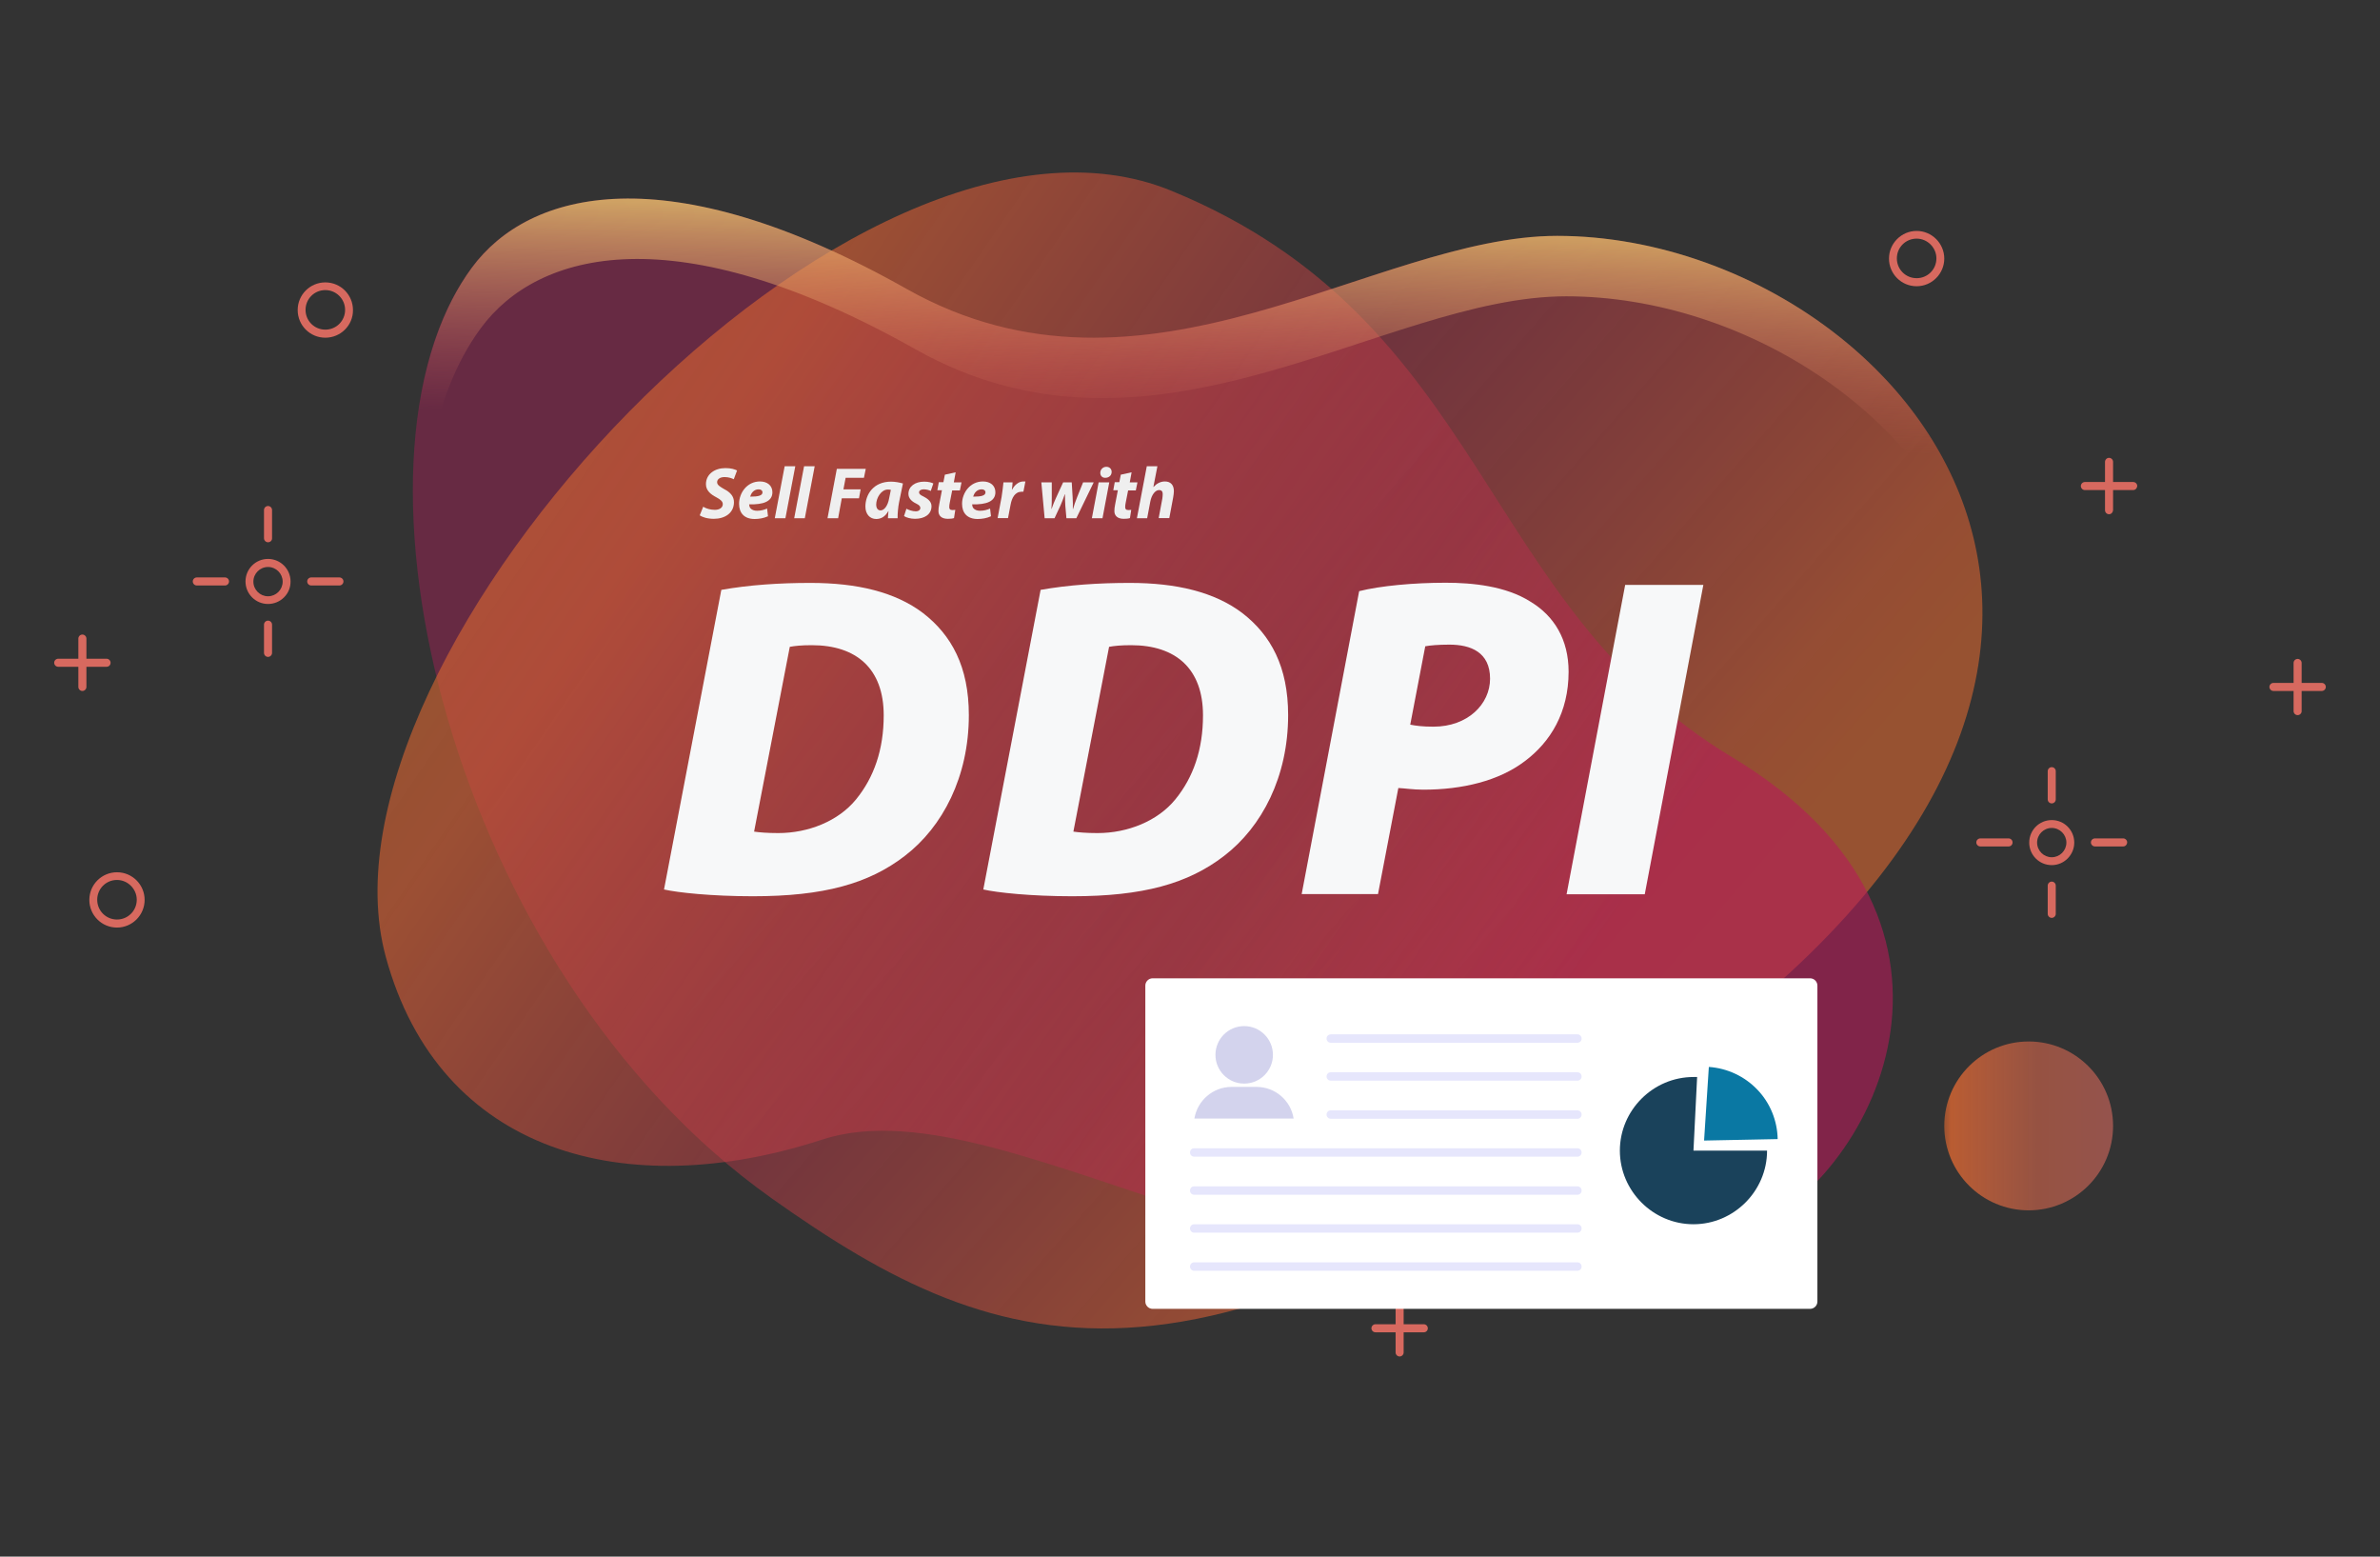 <?xml version="1.0" encoding="utf-8"?>
<!-- Generator: Adobe Illustrator 27.7.0, SVG Export Plug-In . SVG Version: 6.00 Build 0)  -->
<svg version="1.1" id="Elements" xmlns="http://www.w3.org/2000/svg" xmlns:xlink="http://www.w3.org/1999/xlink" x="0px" y="0px"
	 viewBox="0 0 1300 850" style="enable-background:new 0 0 1300 850;" xml:space="preserve">
<rect x="0" y="0" width="1300" height="850" fill="#333333" stroke="none"/>
<style type="text/css">
	.st0{fill:url(#SVGID_1_);}
	.st1{fill:url(#SVGID_00000072268336192239828770000018262830393975504284_);}
	.st2{fill:#D7695F;}
	.st3{fill:url(#SVGID_00000118366390033350934040000003534186635156329862_);}
	.st4{fill:url(#SVGID_00000052820656742587737920000006594318996672047488_);}
	.st5{fill:#F7F8F9;}
	.st6{fill:#FFFFFF;}
	.st7{fill:#1A425B;}
	.st8{fill:#0A78A3;}
	.st9{fill:#E6E6FC;}
	.st10{fill:#D3D3ED;}
	.st11{fill:#EFEFEF;}
</style>
<g>
	<g>
		
			<linearGradient id="SVGID_1_" gradientUnits="userSpaceOnUse" x1="881.765" y1="-748.48" x2="459.165" y2="-1117.531" gradientTransform="matrix(1 0 0 1 0 1316)">
			<stop  offset="0" style="stop-color:#DB6730;stop-opacity:0.6"/>
			<stop  offset="9.394195e-02" style="stop-color:#D75F34;stop-opacity:0.6"/>
			<stop  offset="0.7" style="stop-color:#BE2E4F;stop-opacity:0.4"/>
			<stop  offset="1" style="stop-color:#B51B59;stop-opacity:0.4"/>
		</linearGradient>
		<path class="st0" d="M257.7,146.1c31-42,106.3-62.2,237.3,11.6s255.1-28.9,355.5-28.9c173.9,0,373.3,211.3,91.3,432.8
			c-282,221.4-394.3,182.2-520.5,92.6C245.9,529.7,180.1,251.1,257.7,146.1z"/>
		
			<linearGradient id="SVGID_00000134950738468339900900000017569889361488371348_" gradientUnits="userSpaceOnUse" x1="311.62" y1="-1061.686" x2="813.858" y2="-717.211" gradientTransform="matrix(1 0 0 1 0 1316)">
			<stop  offset="0" style="stop-color:#DB6730;stop-opacity:0.6"/>
			<stop  offset="9.394221e-02" style="stop-color:#D75F34;stop-opacity:0.638"/>
			<stop  offset="0.7" style="stop-color:#BE2E4F;stop-opacity:0.4"/>
			<stop  offset="1" style="stop-color:#B51B59;stop-opacity:0.6"/>
		</linearGradient>
		<path style="fill:url(#SVGID_00000134950738468339900900000017569889361488371348_);" d="M210.7,522.4
			C165.9,357.4,467,33.2,639.9,104.2S807,329.9,946,413.4c151.9,91.3,74.9,233.6,6.8,259.6c-210.1,80.3-397.3-85.4-503.8-50.7
			C342.4,657.1,240,630.2,210.7,522.4z"/>
		<g>
			<path class="st2" d="M146.4,329.8c-6.8,0-12.3-5.5-12.3-12.3s5.5-12.3,12.3-12.3s12.3,5.5,12.3,12.3
				C158.8,324.3,153.2,329.8,146.4,329.8z M146.4,309.6c-4.4,0-8,3.6-8,8s3.6,8,8,8s8-3.6,8-8S150.8,309.6,146.4,309.6z"/>
			<g>
				<path class="st2" d="M146.4,358.7c-1.2,0-2.2-1-2.2-2.2v-15.4c0-1.2,1-2.2,2.2-2.2s2.2,1,2.2,2.2v15.4
					C148.6,357.7,147.6,358.7,146.4,358.7z"/>
				<path class="st2" d="M146.4,296.1c-1.2,0-2.2-1-2.2-2.2v-15.4c0-1.2,1-2.2,2.2-2.2s2.2,1,2.2,2.2V294
					C148.6,295.2,147.6,296.1,146.4,296.1z"/>
				<path class="st2" d="M122.9,319.7h-15.4c-1.2,0-2.2-1-2.2-2.2s1-2.2,2.2-2.2h15.4c1.2,0,2.2,1,2.2,2.2S124.1,319.7,122.9,319.7z
					"/>
				<path class="st2" d="M185.4,319.7H170c-1.2,0-2.2-1-2.2-2.2s1-2.2,2.2-2.2h15.4c1.2,0,2.2,1,2.2,2.2
					C187.6,318.7,186.6,319.7,185.4,319.7z"/>
			</g>
		</g>
		<g>
			<path class="st2" d="M1120.7,472.4c-6.8,0-12.3-5.5-12.3-12.3s5.5-12.3,12.3-12.3s12.3,5.5,12.3,12.3
				C1133,466.8,1127.5,472.4,1120.7,472.4z M1120.7,452.1c-4.4,0-8,3.6-8,8s3.6,8,8,8s8-3.6,8-8S1125.1,452.1,1120.7,452.1z"/>
			<g>
				<path class="st2" d="M1120.7,501.2c-1.2,0-2.2-1-2.2-2.2v-15.4c0-1.2,1-2.2,2.2-2.2s2.2,1,2.2,2.2V499
					C1122.9,500.2,1121.9,501.2,1120.7,501.2z"/>
				<path class="st2" d="M1120.7,438.7c-1.2,0-2.2-1-2.2-2.2v-15.4c0-1.2,1-2.2,2.2-2.2s2.2,1,2.2,2.2v15.4
					C1122.9,437.7,1121.9,438.7,1120.7,438.7z"/>
				<path class="st2" d="M1097.1,462.2h-15.4c-1.2,0-2.2-1-2.2-2.2s1-2.2,2.2-2.2h15.4c1.2,0,2.2,1,2.2,2.2
					C1099.3,461.3,1098.3,462.2,1097.1,462.2z"/>
				<path class="st2" d="M1159.7,462.2h-15.4c-1.2,0-2.2-1-2.2-2.2s1-2.2,2.2-2.2h15.4c1.2,0,2.2,1,2.2,2.2
					C1161.8,461.3,1160.9,462.2,1159.7,462.2z"/>
			</g>
		</g>
		<path class="st2" d="M63.9,506.5c-8.4,0-15.1-6.8-15.1-15.1c0-8.4,6.8-15.1,15.1-15.1c8.4,0,15.1,6.8,15.1,15.1
			S72.2,506.5,63.9,506.5z M63.9,480.5c-6,0-10.8,4.8-10.8,10.8s4.8,10.8,10.8,10.8s10.8-4.8,10.8-10.8
			C74.7,485.4,69.8,480.5,63.9,480.5z"/>
		<path class="st2" d="M1046.9,156.3c-8.4,0-15.1-6.8-15.1-15.1s6.8-15.1,15.1-15.1c8.3,0,15.1,6.8,15.1,15.1
			S1055.2,156.3,1046.9,156.3z M1046.9,130.3c-6,0-10.8,4.8-10.8,10.8s4.8,10.8,10.8,10.8s10.8-4.8,10.8-10.8
			C1057.7,135.2,1052.8,130.3,1046.9,130.3z"/>
		<path class="st2" d="M177.7,184.4c-8.4,0-15.1-6.8-15.1-15.1c0-8.4,6.8-15.1,15.1-15.1c8.4,0,15.1,6.8,15.1,15.1
			C192.9,177.6,186.1,184.4,177.7,184.4z M177.7,158.4c-6,0-10.8,4.8-10.8,10.8s4.8,10.8,10.8,10.8s10.8-4.8,10.8-10.8
			C188.5,163.3,183.7,158.4,177.7,158.4z"/>
		<g>
			<path class="st2" d="M45,377.3c-1.2,0-2.2-1-2.2-2.2v-26.4c0-1.2,1-2.2,2.2-2.2s2.2,1,2.2,2.2v26.4
				C47.2,376.3,46.2,377.3,45,377.3z"/>
			<path class="st2" d="M58.2,364.1H31.8c-1.2,0-2.2-1-2.2-2.2s1-2.2,2.2-2.2h26.4c1.2,0,2.2,1,2.2,2.2
				C60.4,363.2,59.4,364.1,58.2,364.1z"/>
		</g>
		<g>
			<path class="st2" d="M764.5,740.7c-1.2,0-2.2-1-2.2-2.2v-26.4c0-1.2,1-2.2,2.2-2.2s2.2,1,2.2,2.2v26.4
				C766.7,739.7,765.7,740.7,764.5,740.7z"/>
			<path class="st2" d="M777.7,727.5h-26.4c-1.2,0-2.2-1-2.2-2.2s1-2.2,2.2-2.2h26.4c1.2,0,2.2,1,2.2,2.2
				C779.9,726.6,778.9,727.5,777.7,727.5z"/>
		</g>
		<g>
			<path class="st2" d="M1152,280.8c-1.2,0-2.2-1-2.2-2.2v-26.4c0-1.2,1-2.2,2.2-2.2s2.2,1,2.2,2.2v26.4
				C1154.1,279.8,1153.2,280.8,1152,280.8z"/>
			<path class="st2" d="M1165.2,267.6h-26.4c-1.2,0-2.2-1-2.2-2.2s1-2.2,2.2-2.2h26.4c1.2,0,2.2,1,2.2,2.2
				C1167.3,266.6,1166.4,267.6,1165.2,267.6z"/>
		</g>
		<g>
			<path class="st2" d="M1255,390.5c-1.2,0-2.2-1-2.2-2.2V362c0-1.2,1-2.2,2.2-2.2s2.2,1,2.2,2.2v26.4
				C1257.2,389.5,1256.2,390.5,1255,390.5z"/>
			<path class="st2" d="M1268.2,377.3h-26.4c-1.2,0-2.2-1-2.2-2.2s1-2.2,2.2-2.2h26.4c1.2,0,2.2,1,2.2,2.2
				C1270.4,376.3,1269.4,377.3,1268.2,377.3z"/>
		</g>
		
			<linearGradient id="SVGID_00000021830278939765818060000014453842755091462024_" gradientUnits="userSpaceOnUse" x1="660.161" y1="-1225.879" x2="655.819" y2="-1079.694" gradientTransform="matrix(1 0 0 1 0 1316)">
			<stop  offset="0" style="stop-color:#EED970"/>
			<stop  offset="0.353" style="stop-color:#E5AD69;stop-opacity:0.647"/>
			<stop  offset="0.785" style="stop-color:#DB7C62;stop-opacity:0.215"/>
			<stop  offset="1" style="stop-color:#D7695F;stop-opacity:0"/>
		</linearGradient>
		<path style="fill:url(#SVGID_00000021830278939765818060000014453842755091462024_);" d="M262.7,179.1
			c31-42,106.3-62.2,237.3,11.6s255.1-28.9,355.5-28.9c97.4,0,202.7,66.2,227.1,163.4c-6.2-114.9-124-196.4-232-196.4
			c-100.4,0-224.5,102.8-355.5,28.9c-131-73.8-206.2-53.6-237.3-11.6c-32.3,43.7-39.8,117.6-24.7,198
			C225.5,276.9,234.8,216.8,262.7,179.1z"/>
	</g>
	
		<linearGradient id="SVGID_00000170976589733389420820000003518506923472276155_" gradientUnits="userSpaceOnUse" x1="1062" y1="-701.2" x2="1154.2" y2="-701.2" gradientTransform="matrix(1 0 0 1 0 1316)">
		<stop  offset="0" style="stop-color:#DB6730;stop-opacity:0.6"/>
		<stop  offset="4.078131e-02" style="stop-color:#DB6732;stop-opacity:0.8"/>
		<stop  offset="0.545" style="stop-color:#D9684C;stop-opacity:0.6"/>
		<stop  offset="1" style="stop-color:#D7695F;stop-opacity:0.6"/>
	</linearGradient>
	<circle style="fill:url(#SVGID_00000170976589733389420820000003518506923472276155_);" cx="1108.1" cy="614.8" r="46.1"/>
</g>
<g>
	<g>
		<g>
			<g>
				<path class="st5" d="M394,322.1c15.2-2.7,31.7-3.8,48.7-3.8c25.6,0,46.3,5,61.4,16.4c15.7,12.1,25.1,29.4,25.1,55.8
					c0,33.6-14.3,61-34.9,76.8c-19.8,15.3-44.5,22.1-83,22.1c-22.6,0-41.2-2-48.6-3.7L394,322.1z M411.9,454.1
					c2.8,0.4,6.8,0.8,13.2,0.8c16.4,0,32.8-6.5,42.5-18.4c9.8-12,15.1-27.2,15.1-45.9c0-25.4-14.8-38.3-39.3-38.3
					c-5.7,0-9.3,0.4-12,0.9L411.9,454.1z"/>
				<path class="st5" d="M568.4,322.1c15.2-2.7,31.7-3.8,48.7-3.8c25.6,0,46.3,5,61.4,16.4c15.7,12.1,25.1,29.4,25.1,55.8
					c0,33.6-14.3,61-34.9,76.8c-19.8,15.3-44.5,22.1-83,22.1c-22.6,0-41.2-2-48.6-3.7L568.4,322.1z M586.3,454.1
					c2.8,0.4,6.8,0.8,13.2,0.8c16.4,0,32.8-6.5,42.5-18.4c9.8-12,15.1-27.2,15.1-45.9c0-25.4-14.8-38.3-39.3-38.3
					c-5.7,0-9.3,0.4-12,0.9L586.3,454.1z"/>
				<path class="st5" d="M742.4,322.8c11.5-2.9,29.8-4.6,47.2-4.6c14.7,0,32.9,1.8,46.3,10.3c13,7.8,20.9,20.7,20.9,38.3
					c0,22.2-9.9,38.4-24,48.9c-14.1,10.7-34,15.5-55.3,15.5c-5.8,0-10.7-0.8-13.7-0.9l-11.1,57.9H711L742.4,322.8z M770.3,395.7
					c3,0.6,6.6,1.1,12.7,1.1c18.7,0,30.9-12.3,30.9-26.2c0-14.5-10.6-18.6-22.2-18.6c-6.1,0-10.5,0.4-13.2,0.9L770.3,395.7z"/>
				<path class="st5" d="M930.4,319.4l-32,168.9h-42.7l32-168.9H930.4z"/>
			</g>
		</g>
	</g>
</g>
<g>
	<g>
		<g>
			<g>
				<g>
					<path class="st6" d="M988.7,714.7H629.6c-2.2,0-4-1.8-4-4V538.2c0-2.2,1.8-4,4-4h359.1c2.2,0,4,1.8,4,4v172.5
						C992.7,712.9,990.9,714.7,988.7,714.7z"/>
				</g>
			</g>
		</g>
	</g>
	<g>
		<path class="st7" d="M925,628.3h40.2c0,22.1-18.2,40.2-40.2,40.2c-22.1,0-40.2-18.2-40.2-40.2c0-22.1,18.2-40.2,40.2-40.2
			c0.7,0,1.3,0,2,0L925,628.3z"/>
		<path class="st8" d="M930.8,622.8l2.6-40.2c10.1,0.7,19.5,5.1,26.5,12.4c7,7.3,10.9,16.9,11.1,27L930.8,622.8z"/>
	</g>
	<path class="st9" d="M861.6,590.1H726.9c-1.3,0-2.3-1-2.3-2.3l0,0c0-1.3,1-2.3,2.3-2.3h134.7c1.3,0,2.3,1,2.3,2.3l0,0
		C863.9,589.1,862.9,590.1,861.6,590.1z"/>
	<path class="st9" d="M861.6,569.4H726.9c-1.3,0-2.3-1-2.3-2.3l0,0c0-1.3,1-2.3,2.3-2.3h134.7c1.3,0,2.3,1,2.3,2.3l0,0
		C863.9,568.4,862.9,569.4,861.6,569.4z"/>
	<path class="st9" d="M861.6,652.4H652.3c-1.3,0-2.3-1-2.3-2.3l0,0c0-1.3,1-2.3,2.3-2.3h209.3c1.3,0,2.3,1,2.3,2.3l0,0
		C863.9,651.4,862.9,652.4,861.6,652.4z"/>
	<path class="st9" d="M861.6,631.6H652.3c-1.3,0-2.3-1-2.3-2.3l0,0c0-1.3,1-2.3,2.3-2.3h209.3c1.3,0,2.3,1,2.3,2.3l0,0
		C863.9,630.6,862.9,631.6,861.6,631.6z"/>
	<path class="st9" d="M861.6,610.9H726.9c-1.3,0-2.3-1-2.3-2.3l0,0c0-1.3,1-2.3,2.3-2.3h134.7c1.3,0,2.3,1,2.3,2.3l0,0
		C863.9,609.9,862.9,610.9,861.6,610.9z"/>
	<path class="st9" d="M861.6,693.9H652.3c-1.3,0-2.3-1-2.3-2.3l0,0c0-1.3,1-2.3,2.3-2.3h209.3c1.3,0,2.3,1,2.3,2.3l0,0
		C863.9,692.9,862.9,693.9,861.6,693.9z"/>
	<path class="st9" d="M861.6,673.1H652.3c-1.3,0-2.3-1-2.3-2.3l0,0c0-1.3,1-2.3,2.3-2.3h209.3c1.3,0,2.3,1,2.3,2.3l0,0
		C863.9,672.1,862.9,673.1,861.6,673.1z"/>
	<g>
		<circle class="st10" cx="679.6" cy="576" r="15.7"/>
		<path class="st10" d="M706.6,610.8c-1.5-9.8-10-17.3-20.3-17.3h-13.6c-10.2,0-18.7,7.5-20.3,17.3H706.6z"/>
	</g>
</g>
<g>
	<g>
		<path class="st11" d="M384.1,276.7c1.6,1,3.9,1.7,6.4,1.7c2.2,0,4.3-1,4.3-3.1c0-1.5-1.2-2.5-3.6-3.8c-2.9-1.5-5.6-3.6-5.6-7.1
			c0-5.5,4.8-8.8,10.6-8.8c3.3,0,5.2,0.7,6.4,1.3l-1.8,4.8c-0.9-0.5-2.8-1.2-5-1.2c-2.7,0-4.1,1.3-4.1,2.8c0,1.6,1.7,2.5,3.9,3.8
			c3.3,1.7,5.3,3.9,5.3,7.1c0,6-5,9.1-11,9.1c-3.7,0-6.4-1-7.7-1.9L384.1,276.7z"/>
		<path class="st11" d="M419.5,281.9c-2.3,1.1-5.1,1.5-7.3,1.5c-5.6,0-8.5-3.2-8.5-8.3c0-5.9,4.3-12.2,11.4-12.2
			c4,0,6.8,2.2,6.8,5.9c0,5-4.9,6.8-12.7,6.6c0,0.6,0.2,1.4,0.6,2c0.8,1,2.1,1.5,3.7,1.5c2.1,0,3.9-0.5,5.5-1.2L419.5,281.9z
			 M414.4,267.2c-2.7,0-4.2,2.2-4.6,4c4.5,0,6.7-0.6,6.7-2.4C416.5,267.9,415.7,267.2,414.4,267.2z"/>
		<path class="st11" d="M423.2,283l5.4-28.4h5.8L429,283H423.2z"/>
		<path class="st11" d="M433.8,283l5.4-28.4h5.8l-5.4,28.4H433.8z"/>
		<path class="st11" d="M457.1,256h15.8l-1,4.9h-10l-1.2,6.3h9.4l-0.9,4.9h-9.4l-2,10.9H452L457.1,256z"/>
		<path class="st11" d="M485,283c0-1.1,0.2-2.5,0.3-3.9h-0.1c-1.8,3.3-4.3,4.3-6.6,4.3c-3.5,0-5.9-2.7-5.9-6.8
			c0-6.6,4.4-13.6,14-13.6c2.3,0,4.8,0.5,6.5,1l-2.1,10.2c-0.5,2.5-0.9,6.4-0.8,8.8H485z M486.6,267.5c-0.4-0.1-1-0.2-1.6-0.2
			c-3.7,0-6.4,4.6-6.4,8.2c0,1.9,0.8,3.2,2.4,3.2c1.7,0,3.9-2,4.7-6.8L486.6,267.5z"/>
		<path class="st11" d="M495.1,277.8c1.1,0.6,3.2,1.4,5.1,1.4c1.6,0,2.5-0.8,2.5-1.8s-0.6-1.6-2.4-2.5c-2.3-1.1-4.1-2.8-4.1-5.2
			c0-4.1,3.6-6.7,8.6-6.7c2.3,0,4.1,0.5,5,1l-1.4,4.1c-0.8-0.4-2.2-0.9-3.9-0.9c-1.5,0-2.5,0.7-2.5,1.7c0,0.8,0.8,1.5,2.4,2.2
			c2.1,1.1,4.4,2.6,4.4,5.3c0,4.5-3.8,6.9-9,6.9c-2.5,0-4.8-0.7-6-1.5L495.1,277.8z"/>
		<path class="st11" d="M522,257.9l-1,5.5h4.2l-0.9,4.4h-4.2l-1.3,6.6c-0.2,0.8-0.3,1.8-0.3,2.5c0,1,0.4,1.6,1.7,1.6
			c0.5,0,1.1,0,1.6-0.1l-0.7,4.5c-0.8,0.3-2.2,0.4-3.4,0.4c-3.5,0-5.1-1.8-5.1-4.2c0-1.1,0.1-2.1,0.4-3.6l1.5-7.8H512l0.8-4.4h2.5
			l0.8-4.1L522,257.9z"/>
		<path class="st11" d="M541.3,281.9c-2.3,1.1-5.1,1.5-7.3,1.5c-5.6,0-8.5-3.2-8.5-8.3c0-5.9,4.3-12.2,11.4-12.2
			c4,0,6.8,2.2,6.8,5.9c0,5-4.9,6.8-12.7,6.6c0,0.6,0.2,1.4,0.6,2c0.8,1,2.1,1.5,3.7,1.5c2.1,0,3.9-0.5,5.5-1.2L541.3,281.9z
			 M536.2,267.2c-2.7,0-4.2,2.2-4.6,4c4.5,0,6.7-0.6,6.7-2.4C538.3,267.9,537.5,267.2,536.2,267.2z"/>
		<path class="st11" d="M544.9,283l2.2-11.7c0.5-2.9,0.8-6.2,1-7.9h5c-0.1,1.3-0.2,2.6-0.4,4h0.1c1.4-2.6,3.6-4.5,6.2-4.5
			c0.4,0,0.7,0,1.1,0l-1.1,5.6c-0.3,0-0.6,0-0.9,0c-3.7,0-5.4,3.3-6.1,7.1l-1.4,7.3h-5.7L544.9,283L544.9,283z"/>
		<path class="st11" d="M574.5,263.4v8.3c0,2.2,0,4.1-0.2,6.2h0.1c0.7-2.1,1.5-4,2.4-6l3.9-8.5h4.7l0.5,8.3c0.1,2.3,0.2,4.2,0.1,6.3
			h0.1c0.6-2.2,1.3-4.1,2.2-6.4l3.3-8.2h5.8l-9.5,19.6h-5.4l-0.6-6.8c-0.1-2-0.2-3.9-0.2-6.3h-0.1c-1,2.8-1.5,4.2-2.3,6L576,283
			h-5.4l-1.8-19.6H574.5z"/>
		<path class="st11" d="M596.4,283l3.7-19.6h5.8l-3.7,19.6H596.4z M601,258.2c0-1.9,1.5-3.3,3.3-3.3c1.7,0,2.9,1.1,2.9,2.8
			c0,2-1.6,3.2-3.4,3.2C602.2,261,601,259.9,601,258.2z"/>
		<path class="st11" d="M618.1,257.9l-1,5.5h4.2l-0.9,4.4h-4.2l-1.3,6.6c-0.2,0.8-0.3,1.8-0.3,2.5c0,1,0.4,1.6,1.7,1.6
			c0.5,0,1.1,0,1.6-0.1l-0.7,4.5c-0.8,0.3-2.2,0.4-3.4,0.4c-3.5,0-5.1-1.8-5.1-4.2c0-1.1,0.1-2.1,0.4-3.6l1.5-7.8h-2.5l0.8-4.4h2.5
			l0.8-4.1L618.1,257.9z"/>
		<path class="st11" d="M621,283l5.4-28.4h5.8l-2.2,11.3h0.1c1.6-1.8,3.7-3,6.2-3c3.1,0,4.9,1.9,4.9,5.3c0,0.9-0.2,2.4-0.4,3.5
			l-2.1,11.2h-5.8l2-10.7c0.1-0.8,0.2-1.6,0.2-2.4c0-1.3-0.5-2.2-2-2.2c-2,0-4.1,2.5-4.8,6.4l-1.7,9L621,283L621,283z"/>
	</g>
</g>
</svg>
